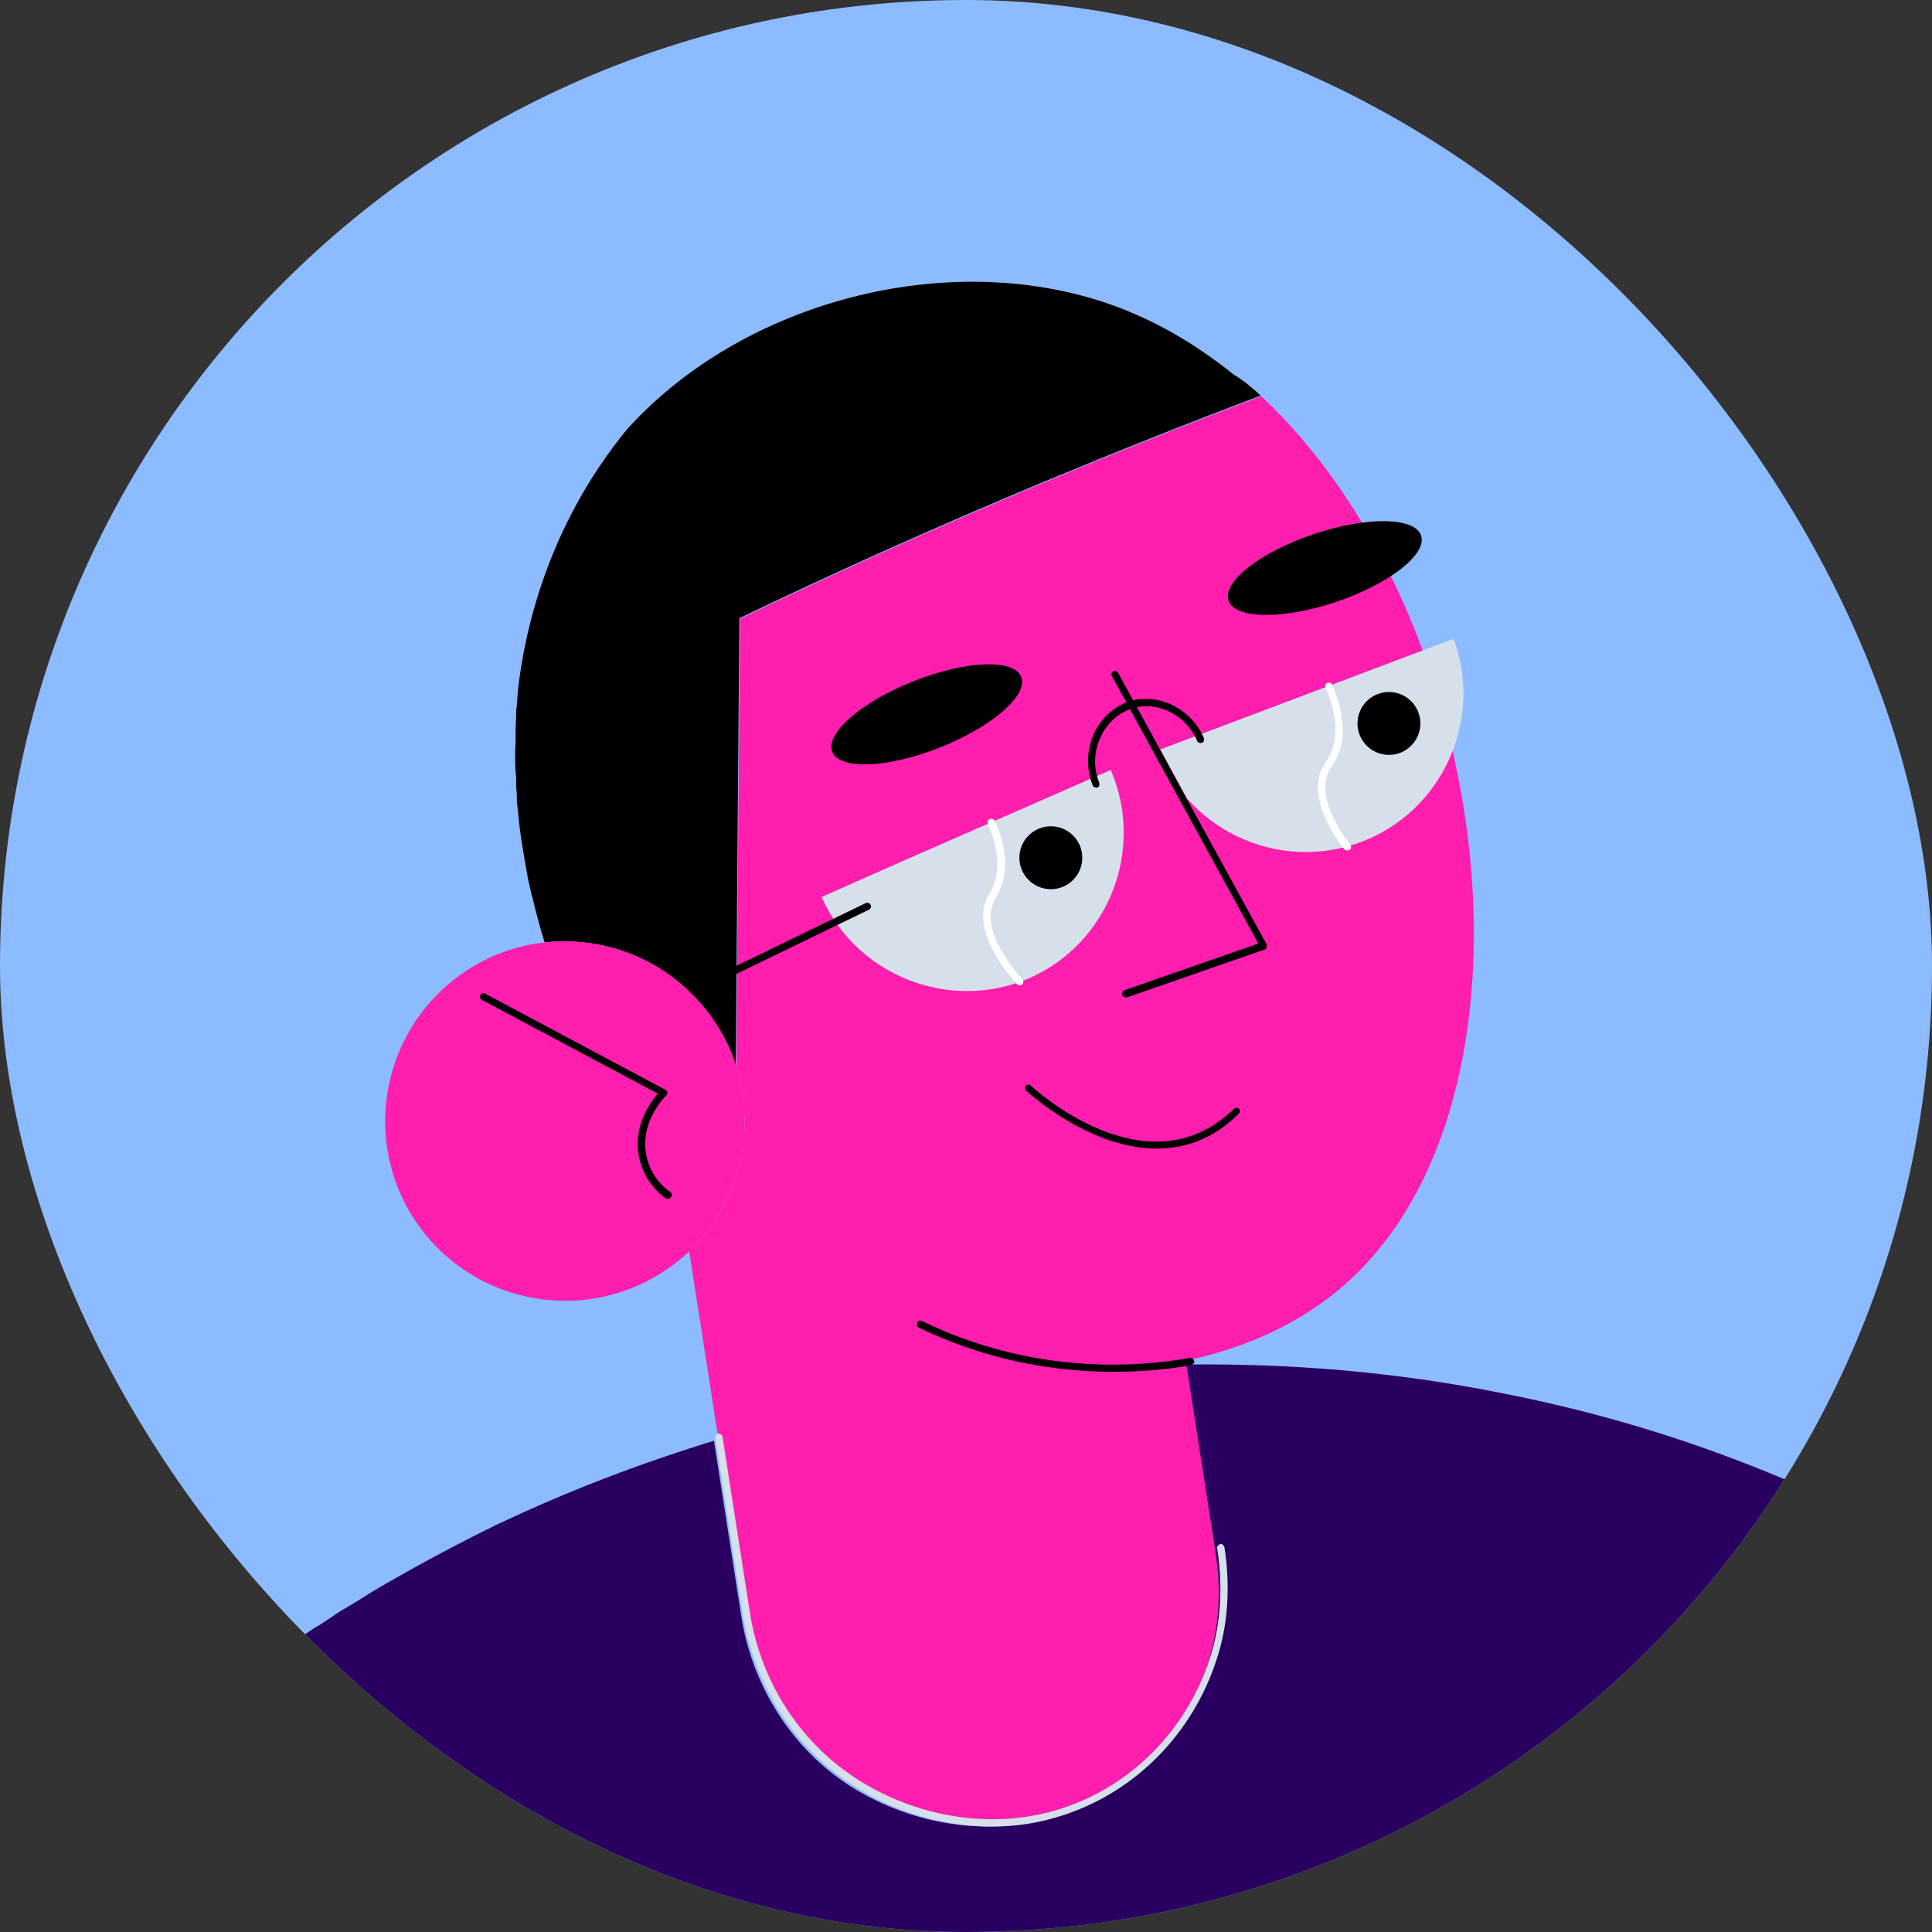 <svg width="150" height="150" viewBox="0 0 150 150" fill="none" xmlns="http://www.w3.org/2000/svg">
<rect x="0" y="0" width="150" height="150" fill="#333333" stroke="none"/>
<g clip-path="url(#clip0_17682_18989)">
<rect width="150" height="150" rx="75" fill="#8DBBFF"/>
<path d="M104.408 99.74C101.027 102.698 96.895 104.577 92.434 105.563V105.704L94.688 120.213C95.157 123.077 95.016 126.036 94.124 128.853C92.34 134.441 87.973 138.949 82.432 140.733C77.173 142.423 71.304 141.531 66.561 138.573C61.819 135.662 58.719 130.684 57.874 125.19L55.761 111.62L53.507 97.158C55.949 94.81 57.545 91.617 57.78 88.001C57.874 86.217 57.686 84.433 57.17 82.836C57.264 71.238 57.358 59.64 57.452 48.042C64.871 44.473 72.712 40.951 81.024 37.476C86.799 35.082 92.434 32.828 97.928 30.762C116.194 47.854 120.655 85.419 104.408 99.74Z" fill="#FF1EAD"/>
<path d="M103.743 46.727C107.871 45.334 110.82 43.029 110.331 41.579C109.842 40.13 106.099 40.084 101.971 41.477C97.843 42.87 94.893 45.175 95.382 46.625C95.871 48.075 99.615 48.12 103.743 46.727Z" fill="black"/>
<path d="M72.972 58.037C77.022 56.431 79.848 53.977 79.284 52.554C78.72 51.132 74.98 51.281 70.93 52.886C66.88 54.492 64.054 56.946 64.618 58.368C65.181 59.791 68.922 59.642 72.972 58.037Z" fill="black"/>
<path d="M89.804 89.175C84.498 89.175 79.709 84.715 79.662 84.668C79.568 84.574 79.568 84.386 79.662 84.292C79.756 84.198 79.944 84.151 80.037 84.292C80.131 84.386 89.053 92.697 95.815 86.076C95.909 85.983 96.096 85.983 96.19 86.076C96.284 86.17 96.284 86.358 96.19 86.452C94.171 88.471 91.964 89.175 89.804 89.175Z" fill="black"/>
<path d="M98.303 73.257L92.152 62.035L90.086 58.231L86.799 52.221C86.705 52.08 86.564 52.033 86.424 52.127C86.283 52.221 86.236 52.362 86.33 52.503L97.693 73.257L87.316 76.873C87.175 76.92 87.081 77.108 87.128 77.249C87.175 77.342 87.269 77.436 87.41 77.436C87.457 77.436 87.457 77.436 87.504 77.436L98.163 73.727C98.257 73.727 98.303 73.633 98.35 73.539C98.35 73.398 98.35 73.304 98.303 73.257Z" fill="black"/>
<path d="M86.471 106.505C82.245 106.505 76.845 105.754 71.351 103.077C71.21 103.03 71.163 102.842 71.21 102.701C71.257 102.561 71.445 102.514 71.586 102.561C80.132 106.74 88.302 106.176 92.388 105.425C92.528 105.378 92.669 105.519 92.716 105.66C92.763 105.801 92.623 105.941 92.482 105.988C90.979 106.27 88.913 106.505 86.471 106.505Z" fill="black"/>
<path d="M97.88 30.717C92.386 32.783 86.752 35.037 80.976 37.431C72.665 40.906 64.823 44.428 57.404 47.997C57.31 59.595 57.216 71.193 57.122 82.791C55.432 77.485 50.642 73.494 44.726 73.118C43.881 73.071 43.083 73.071 42.284 73.165C42.002 72.273 41.768 71.381 41.533 70.489C41.486 70.207 41.392 69.972 41.345 69.69C41.345 69.643 41.345 69.643 41.298 69.597C41.204 69.08 41.063 68.61 40.969 68.094C40.922 67.812 40.876 67.577 40.829 67.296C40.782 67.014 40.735 66.779 40.688 66.497C40.547 65.652 40.406 64.807 40.312 63.962C40.265 63.492 40.218 63.023 40.171 62.553C40.124 62.271 40.124 61.99 40.124 61.708C40.124 61.473 40.077 61.238 40.077 61.05C40.077 60.91 40.077 60.816 40.077 60.675C40.077 60.44 40.077 60.205 40.03 59.971C39.983 59.125 39.983 58.327 40.03 57.529C40.03 57.294 40.03 57.059 40.03 56.777C40.03 56.308 40.077 55.838 40.077 55.416V55.228C40.077 55.087 40.077 54.993 40.124 54.852C40.124 54.617 40.171 54.383 40.171 54.148C40.171 53.96 40.218 53.819 40.218 53.631C40.218 53.584 40.218 53.538 40.218 53.538C40.735 48.983 42.519 40.859 48.67 33.346C57.639 23.392 73.557 19.213 86.188 23.627C89.663 24.847 92.856 26.726 95.767 29.073C96.566 29.543 97.223 30.106 97.88 30.717Z" fill="black"/>
<path d="M86.235 59.781C88.911 65.933 86.094 73.211 79.942 75.934C73.791 78.611 66.513 75.793 63.79 69.642C71.256 66.308 78.769 63.068 86.235 59.781Z" fill="#D5E0EA"/>
<path d="M105.674 65.371C100.791 67.202 95.438 65.7 92.151 61.99L90.085 58.187C97.692 55.322 105.252 52.458 112.859 49.594C115.206 55.886 111.966 63.023 105.674 65.371Z" fill="#D5E0EA"/>
<path d="M85.109 61.146C85.015 61.146 84.874 61.099 84.827 60.958C84.311 59.643 84.358 58.188 84.968 56.873C85.532 55.699 86.565 54.807 87.739 54.431C89.992 53.774 92.481 55.042 93.467 57.295C93.514 57.436 93.467 57.624 93.326 57.671C93.186 57.718 92.998 57.671 92.951 57.53C92.106 55.511 89.852 54.384 87.926 54.995C86.893 55.323 86.001 56.075 85.485 57.155C84.921 58.282 84.874 59.596 85.344 60.77C85.391 60.911 85.344 61.099 85.203 61.146C85.203 61.146 85.156 61.146 85.109 61.146Z" fill="black"/>
<path d="M79.145 76.501C79.051 76.501 79.004 76.454 78.957 76.407C78.3 75.703 75.154 72.04 76.797 69.41C78.065 67.391 77.126 64.95 76.703 63.964C76.656 63.823 76.703 63.635 76.844 63.588C76.985 63.541 77.173 63.588 77.22 63.729C77.736 64.762 78.722 67.438 77.314 69.692C75.858 71.993 78.769 75.374 79.38 76.031C79.474 76.125 79.474 76.313 79.38 76.407C79.286 76.501 79.192 76.501 79.145 76.501Z" fill="white"/>
<path d="M104.595 66.028C104.501 66.028 104.407 65.981 104.36 65.934C103.374 64.667 101.308 61.474 102.905 59.22C104.501 56.966 103.186 53.961 102.905 53.397C102.858 53.256 102.905 53.069 103.046 53.022C103.187 52.975 103.374 53.022 103.421 53.162C103.703 53.773 105.159 57.06 103.374 59.548C102.013 61.474 103.938 64.432 104.83 65.606C104.924 65.747 104.924 65.888 104.783 65.981C104.736 66.028 104.642 66.028 104.595 66.028Z" fill="white"/>
<path d="M67.453 70.632L53.789 77.253C53.648 77.112 53.507 76.971 53.366 76.83L67.218 70.115C67.359 70.068 67.547 70.115 67.594 70.256C67.688 70.397 67.594 70.538 67.453 70.632Z" fill="black"/>
<path d="M81.587 69.036C82.936 69.036 84.029 67.943 84.029 66.594C84.029 65.246 82.936 64.152 81.587 64.152C80.239 64.152 79.145 65.246 79.145 66.594C79.145 67.943 80.239 69.036 81.587 69.036Z" fill="black"/>
<path d="M107.836 58.61C109.185 58.61 110.278 57.517 110.278 56.168C110.278 54.82 109.185 53.727 107.836 53.727C106.488 53.727 105.395 54.82 105.395 56.168C105.395 57.517 106.488 58.61 107.836 58.61Z" fill="black"/>
<path d="M57.17 82.79C56.513 80.677 55.339 78.799 53.789 77.249C53.648 77.108 53.508 76.967 53.367 76.826C51.113 74.713 48.108 73.352 44.774 73.117C43.929 73.07 43.13 73.07 42.332 73.164C35.711 73.868 30.405 79.268 29.936 86.124C29.419 93.824 35.242 100.445 42.943 100.962C46.981 101.243 50.784 99.741 53.508 97.158C55.949 94.811 57.546 91.618 57.781 88.002C57.874 86.124 57.687 84.386 57.17 82.79Z" fill="#FF1EAD"/>
<path d="M51.864 93.073C51.817 93.073 51.723 93.073 51.676 93.025C51.065 92.603 50.032 91.617 49.657 90.02C49.046 87.579 50.455 85.653 51.065 84.902L37.401 77.624C37.26 77.53 37.213 77.389 37.307 77.248C37.401 77.107 37.542 77.06 37.683 77.154L51.676 84.62C51.77 84.667 51.817 84.761 51.817 84.808C51.817 84.902 51.817 84.996 51.723 85.043C51.629 85.137 49.563 87.203 50.22 89.879C50.549 91.288 51.488 92.18 52.051 92.556C52.192 92.65 52.192 92.838 52.098 92.932C52.051 93.025 51.958 93.073 51.864 93.073Z" fill="black"/>
<path d="M300.074 125.945C298.853 128.011 296.411 128.903 294.204 128.246C291.387 138.764 288.194 147.78 285.142 155.246C284.907 155.856 284.625 156.467 284.391 157.077C284.344 157.171 284.297 157.265 284.25 157.359C283.639 158.768 283.076 160.082 282.512 161.397C282.419 161.632 282.278 161.914 282.184 162.148C281.949 162.665 281.714 163.134 281.526 163.604C281.385 163.933 281.198 164.308 281.057 164.637C280.869 165.06 280.681 165.482 280.493 165.905C280.305 166.28 280.165 166.609 279.977 166.985C278.521 170.131 277.112 173.042 275.61 175.86C275.046 176.893 274.483 177.926 273.919 178.959C273.638 179.428 273.356 179.898 273.074 180.367C272.792 180.837 272.511 181.306 272.229 181.776C271.994 182.152 271.759 182.48 271.572 182.856C271.196 183.419 270.867 183.936 270.492 184.499C270.116 185.063 269.74 185.579 269.318 186.143C268.473 187.27 267.627 188.444 266.688 189.571C266.266 190.087 265.843 190.557 265.42 191.073C265.139 191.402 264.857 191.778 264.528 192.106C258.8 198.633 249.784 208.917 234.57 214.27C215.083 221.125 197.334 215.725 187.614 212.814C178.505 210.044 171.414 206.381 166.813 203.658C166.672 212.767 166.719 222.158 166.953 231.925C167 234.32 167.094 236.715 167.188 239.109C167.235 240.33 167.282 241.551 167.329 242.772C167.799 255.074 168.597 266.907 169.63 278.177C169.677 278.787 169.724 279.398 169.771 280.008C169.583 280.055 169.442 280.055 169.254 280.102C166.437 280.572 163.62 281.041 160.802 281.511C157.797 281.98 154.839 282.497 151.834 283.013C149.11 283.483 146.387 283.905 143.663 284.375C137.136 285.455 130.609 286.582 124.083 287.662C119.997 288.366 115.865 289.071 111.78 289.775C100.792 291.653 89.805 293.578 78.864 295.504C76.61 295.879 74.356 296.302 72.055 296.724C71.069 296.912 70.083 297.1 69.05 297.241C64.542 298.039 59.987 298.837 55.48 299.683C51.16 300.481 46.793 301.232 42.473 302.03C39.937 302.5 37.402 302.97 34.819 303.439C31.814 304.003 28.809 304.519 25.803 305.083V279.257C-13.733 288.413 -29.37 281.135 -36.366 273.199C-36.836 272.683 -37.258 272.119 -37.681 271.556C-37.775 271.462 -37.869 271.321 -37.963 271.18C-38.104 270.993 -38.245 270.758 -38.386 270.57C-38.62 270.194 -38.855 269.819 -39.09 269.443C-39.231 269.161 -39.419 268.926 -39.559 268.645C-39.794 268.222 -40.029 267.799 -40.264 267.377C-40.358 267.142 -40.498 266.954 -40.592 266.72C-40.592 266.673 -40.639 266.673 -40.639 266.626C-40.733 266.391 -40.827 266.203 -40.921 265.968C-41.015 265.733 -41.156 265.499 -41.25 265.264C-41.438 264.794 -41.625 264.325 -41.813 263.855C-41.907 263.573 -42.001 263.292 -42.095 263.01C-42.377 262.259 -42.611 261.46 -42.799 260.662C-42.893 260.38 -42.94 260.146 -43.034 259.864C-43.081 259.629 -43.128 259.394 -43.222 259.16C-43.222 259.066 -43.269 259.019 -43.269 258.925C-43.316 258.69 -43.363 258.455 -43.457 258.22C-43.504 257.939 -43.551 257.657 -43.645 257.375C-43.691 257.047 -43.785 256.765 -43.832 256.436C-43.926 256.014 -43.973 255.591 -44.067 255.168C-44.208 254.323 -44.302 253.431 -44.396 252.539C-44.443 252.069 -44.49 251.647 -44.537 251.177C-44.584 250.895 -44.584 250.567 -44.631 250.238C-44.678 249.628 -44.724 248.97 -44.724 248.36C-44.724 248.031 -44.772 247.749 -44.772 247.421C-44.772 247.092 -44.772 246.763 -44.772 246.434C-44.772 246.106 -44.772 245.73 -44.772 245.401C-44.772 244.979 -44.772 244.509 -44.772 244.087C-44.772 243.711 -44.772 243.335 -44.724 242.96C-44.724 242.819 -44.724 242.678 -44.724 242.537C-44.724 242.302 -44.724 242.115 -44.678 241.88C-44.678 241.598 -44.678 241.316 -44.631 240.988C-44.631 240.941 -44.631 240.894 -44.631 240.894C-44.631 240.518 -44.584 240.095 -44.537 239.673C-44.537 239.579 -44.537 239.485 -44.537 239.391C-44.49 239.015 -44.49 238.64 -44.443 238.217C-44.349 236.855 -44.161 235.447 -43.973 234.038C-43.926 233.709 -43.879 233.334 -43.832 233.005C-43.739 232.348 -43.645 231.737 -43.551 231.08C-43.551 231.033 -43.551 230.939 -43.504 230.892C-43.457 230.61 -43.41 230.282 -43.363 230C-43.269 229.436 -43.175 228.873 -43.081 228.309C-43.034 228.122 -42.987 227.887 -42.987 227.699C-42.94 227.464 -42.893 227.183 -42.846 226.948C-42.799 226.619 -42.705 226.243 -42.658 225.915C-42.518 225.21 -42.377 224.506 -42.189 223.849C-41.954 222.816 -41.719 221.829 -41.485 220.796C-41.485 220.75 -41.485 220.75 -41.485 220.703C-41.391 220.327 -41.297 219.998 -41.203 219.67C-41.015 218.965 -40.827 218.261 -40.639 217.557C-40.405 216.758 -40.17 215.96 -39.935 215.162C-39.747 214.551 -39.559 213.894 -39.371 213.284C-39.278 212.955 -39.184 212.673 -39.09 212.344C-38.949 211.922 -38.855 211.546 -38.714 211.124C-38.62 210.748 -38.479 210.419 -38.339 210.044C-38.245 209.762 -38.151 209.433 -38.057 209.151C-37.399 207.273 -36.742 205.395 -35.991 203.517C-35.709 202.812 -35.427 202.061 -35.145 201.31C-34.676 200.23 -34.253 199.103 -33.784 198.023C-33.643 197.647 -33.455 197.271 -33.314 196.943C-32.845 195.816 -32.328 194.736 -31.812 193.656C-31.624 193.28 -31.483 192.905 -31.295 192.576C-30.591 191.073 -29.886 189.618 -29.135 188.115C-28.947 187.739 -28.759 187.364 -28.572 186.988C-28.29 186.472 -28.008 185.908 -27.726 185.392C-27.633 185.157 -27.492 184.922 -27.351 184.687C-27.21 184.359 -27.022 184.077 -26.834 183.748C-26.646 183.419 -26.506 183.091 -26.318 182.809C-25.895 182.058 -25.473 181.259 -25.003 180.508C-24.815 180.179 -24.627 179.804 -24.439 179.475C-23.219 177.362 -21.951 175.296 -20.636 173.23C-20.448 172.948 -20.26 172.62 -20.073 172.338C-19.556 171.54 -19.04 170.788 -18.57 169.99C-18.335 169.661 -18.147 169.333 -17.913 169.004C-16.081 166.28 -14.156 163.651 -12.184 161.021C-11.48 160.082 -10.775 159.19 -10.024 158.251C-9.742 157.875 -9.461 157.547 -9.179 157.218C-8.944 156.936 -8.756 156.654 -8.521 156.42C-8.381 156.232 -8.24 156.091 -8.099 155.903C-6.455 153.931 -4.812 152.006 -3.074 150.081C-2.793 149.752 -2.464 149.423 -2.182 149.095C-1.243 148.062 -0.257 147.028 0.729 145.995C1.011 145.714 1.245 145.432 1.527 145.197C1.856 144.869 2.138 144.54 2.466 144.258C6.035 140.689 9.791 137.309 13.736 134.116C14.065 133.834 14.44 133.552 14.769 133.27C15.191 132.942 15.614 132.613 16.037 132.284C16.318 132.05 16.647 131.815 16.976 131.58C17.21 131.392 17.445 131.204 17.68 131.063C17.821 130.97 17.962 130.829 18.103 130.735C18.572 130.406 19.042 130.03 19.511 129.702C19.793 129.514 20.075 129.279 20.357 129.091C20.732 128.81 21.108 128.575 21.484 128.293C21.484 128.293 21.484 128.293 21.53 128.293C21.812 128.105 22.094 127.917 22.376 127.73C22.47 127.683 22.564 127.589 22.657 127.542C23.033 127.307 23.409 127.025 23.831 126.79C24.207 126.509 24.63 126.274 25.005 126.039C25.287 125.851 25.569 125.663 25.851 125.476C26.085 125.288 26.367 125.147 26.649 124.959C27.118 124.677 27.588 124.396 28.057 124.114C28.339 123.926 28.668 123.738 28.95 123.55C31.814 121.86 34.772 120.264 37.777 118.761C38.012 118.667 38.247 118.526 38.435 118.432C38.857 118.244 39.233 118.057 39.656 117.869C42.285 116.648 47.779 114.206 55.433 111.858L57.546 125.429C58.391 130.923 61.537 135.9 66.233 138.811C70.975 141.722 76.892 142.662 82.104 140.971C87.598 139.187 91.965 134.679 93.796 129.091C94.688 126.321 94.829 123.363 94.359 120.451L92.106 105.942C99.853 105.848 108.164 106.458 116.757 108.196C171.602 118.949 189.586 164.496 220.155 158.533C220.718 158.439 221.329 158.298 221.892 158.157C222.08 158.11 222.268 158.063 222.456 158.016C222.643 157.969 222.831 157.922 223.066 157.828C223.254 157.781 223.442 157.734 223.629 157.641H223.676C223.676 157.641 223.676 157.641 223.723 157.641L224.005 157.547C224.099 157.5 224.193 157.5 224.287 157.453C224.475 157.406 224.663 157.312 224.85 157.265C225.085 157.171 225.32 157.077 225.602 156.983C225.789 156.936 225.93 156.842 226.118 156.748C226.306 156.654 226.541 156.561 226.729 156.467C227.715 156.044 228.701 155.528 229.734 154.964C229.781 154.964 229.828 154.917 229.828 154.917C230.016 154.823 230.203 154.682 230.438 154.588C230.861 154.354 231.283 154.072 231.753 153.79C231.988 153.649 232.175 153.508 232.363 153.368C232.598 153.227 232.786 153.086 233.021 152.945C233.443 152.663 233.866 152.335 234.289 152.006C234.523 151.865 234.711 151.677 234.946 151.489C235.791 150.785 236.683 150.034 237.528 149.235C237.716 149.048 237.904 148.86 238.092 148.719C238.327 148.484 238.562 148.249 238.843 148.015C239.031 147.874 239.172 147.686 239.313 147.498C239.454 147.357 239.595 147.216 239.735 147.075C239.97 146.841 240.205 146.559 240.44 146.324C241.661 145.009 242.881 143.554 244.102 141.957C244.29 141.722 244.478 141.441 244.666 141.206C244.901 140.877 245.182 140.549 245.417 140.22C245.652 139.938 245.84 139.609 246.074 139.281C246.074 139.234 246.121 139.187 246.168 139.187C246.356 138.905 246.544 138.623 246.732 138.342C246.779 138.295 246.826 138.201 246.873 138.154C247.061 137.872 247.248 137.637 247.389 137.356C247.577 137.074 247.765 136.792 247.953 136.51C248 136.463 248.047 136.369 248.047 136.323C248.281 135.994 248.469 135.618 248.704 135.289C249.127 134.585 249.596 133.881 250.019 133.129C250.254 132.707 250.535 132.284 250.77 131.815C250.958 131.486 251.146 131.157 251.334 130.829C251.521 130.547 251.662 130.218 251.85 129.936C252.132 129.42 252.414 128.95 252.648 128.434C252.836 128.058 253.024 127.683 253.212 127.307C253.259 127.213 253.306 127.119 253.353 127.025C253.54 126.65 253.728 126.274 253.916 125.898C254.574 124.583 255.231 123.222 255.888 121.813C256.123 121.344 256.311 120.874 256.546 120.404C256.968 119.418 257.391 118.432 257.86 117.446C258.189 116.648 258.565 115.85 258.893 115.004C259.598 113.22 260.349 111.389 261.053 109.464L258.987 108.29C256.593 106.881 255.747 103.782 257.156 101.387C258.095 99.791 259.786 98.852 261.57 98.852C262.415 98.852 263.307 99.086 264.106 99.509L264.481 99.744L267.393 101.434L267.627 101.575L296.74 118.385H296.787L298.337 119.277C300.59 120.451 301.436 123.55 300.074 125.945Z" fill="#290060"/>
<path d="M22.657 127.496C22.657 129.421 21.061 131.018 19.136 131.018C18.713 131.018 18.338 130.924 17.962 130.783C18.103 130.689 18.244 130.548 18.384 130.454C18.854 130.126 19.324 129.75 19.793 129.421C20.075 129.234 20.357 128.999 20.638 128.811C21.014 128.529 21.39 128.294 21.765 128.013C21.765 128.013 21.765 128.013 21.812 128.013C22.094 127.825 22.376 127.637 22.657 127.449V127.496Z" fill="#D5E0EA"/>
<path d="M140.331 131.016C142.276 131.016 143.853 129.439 143.853 127.494C143.853 125.549 142.276 123.973 140.331 123.973C138.386 123.973 136.809 125.549 136.809 127.494C136.809 129.439 138.386 131.016 140.331 131.016Z" fill="#D5E0EA"/>
<path d="M77.034 141.814C73.418 141.814 69.662 140.781 66.469 138.762C61.726 135.851 58.533 130.874 57.641 125.192L55.528 111.622C55.481 111.481 55.622 111.34 55.763 111.293C55.903 111.293 56.044 111.387 56.091 111.528L58.204 125.098C59.05 130.639 62.196 135.428 66.797 138.293C71.587 141.251 77.409 142.049 82.434 140.406C87.834 138.668 92.153 134.301 93.938 128.714C94.783 126.131 94.971 123.173 94.501 120.215C94.454 120.074 94.595 119.933 94.736 119.886C94.877 119.839 95.018 119.98 95.065 120.121C95.534 123.173 95.347 126.178 94.454 128.855C92.576 134.63 88.162 139.091 82.575 140.922C80.743 141.533 78.912 141.814 77.034 141.814Z" fill="#D5E0EA"/>
</g>
<defs>
<clipPath id="clip0_17682_18989">
<rect width="150" height="150" rx="75" fill="white"/>
</clipPath>
</defs>
</svg>
